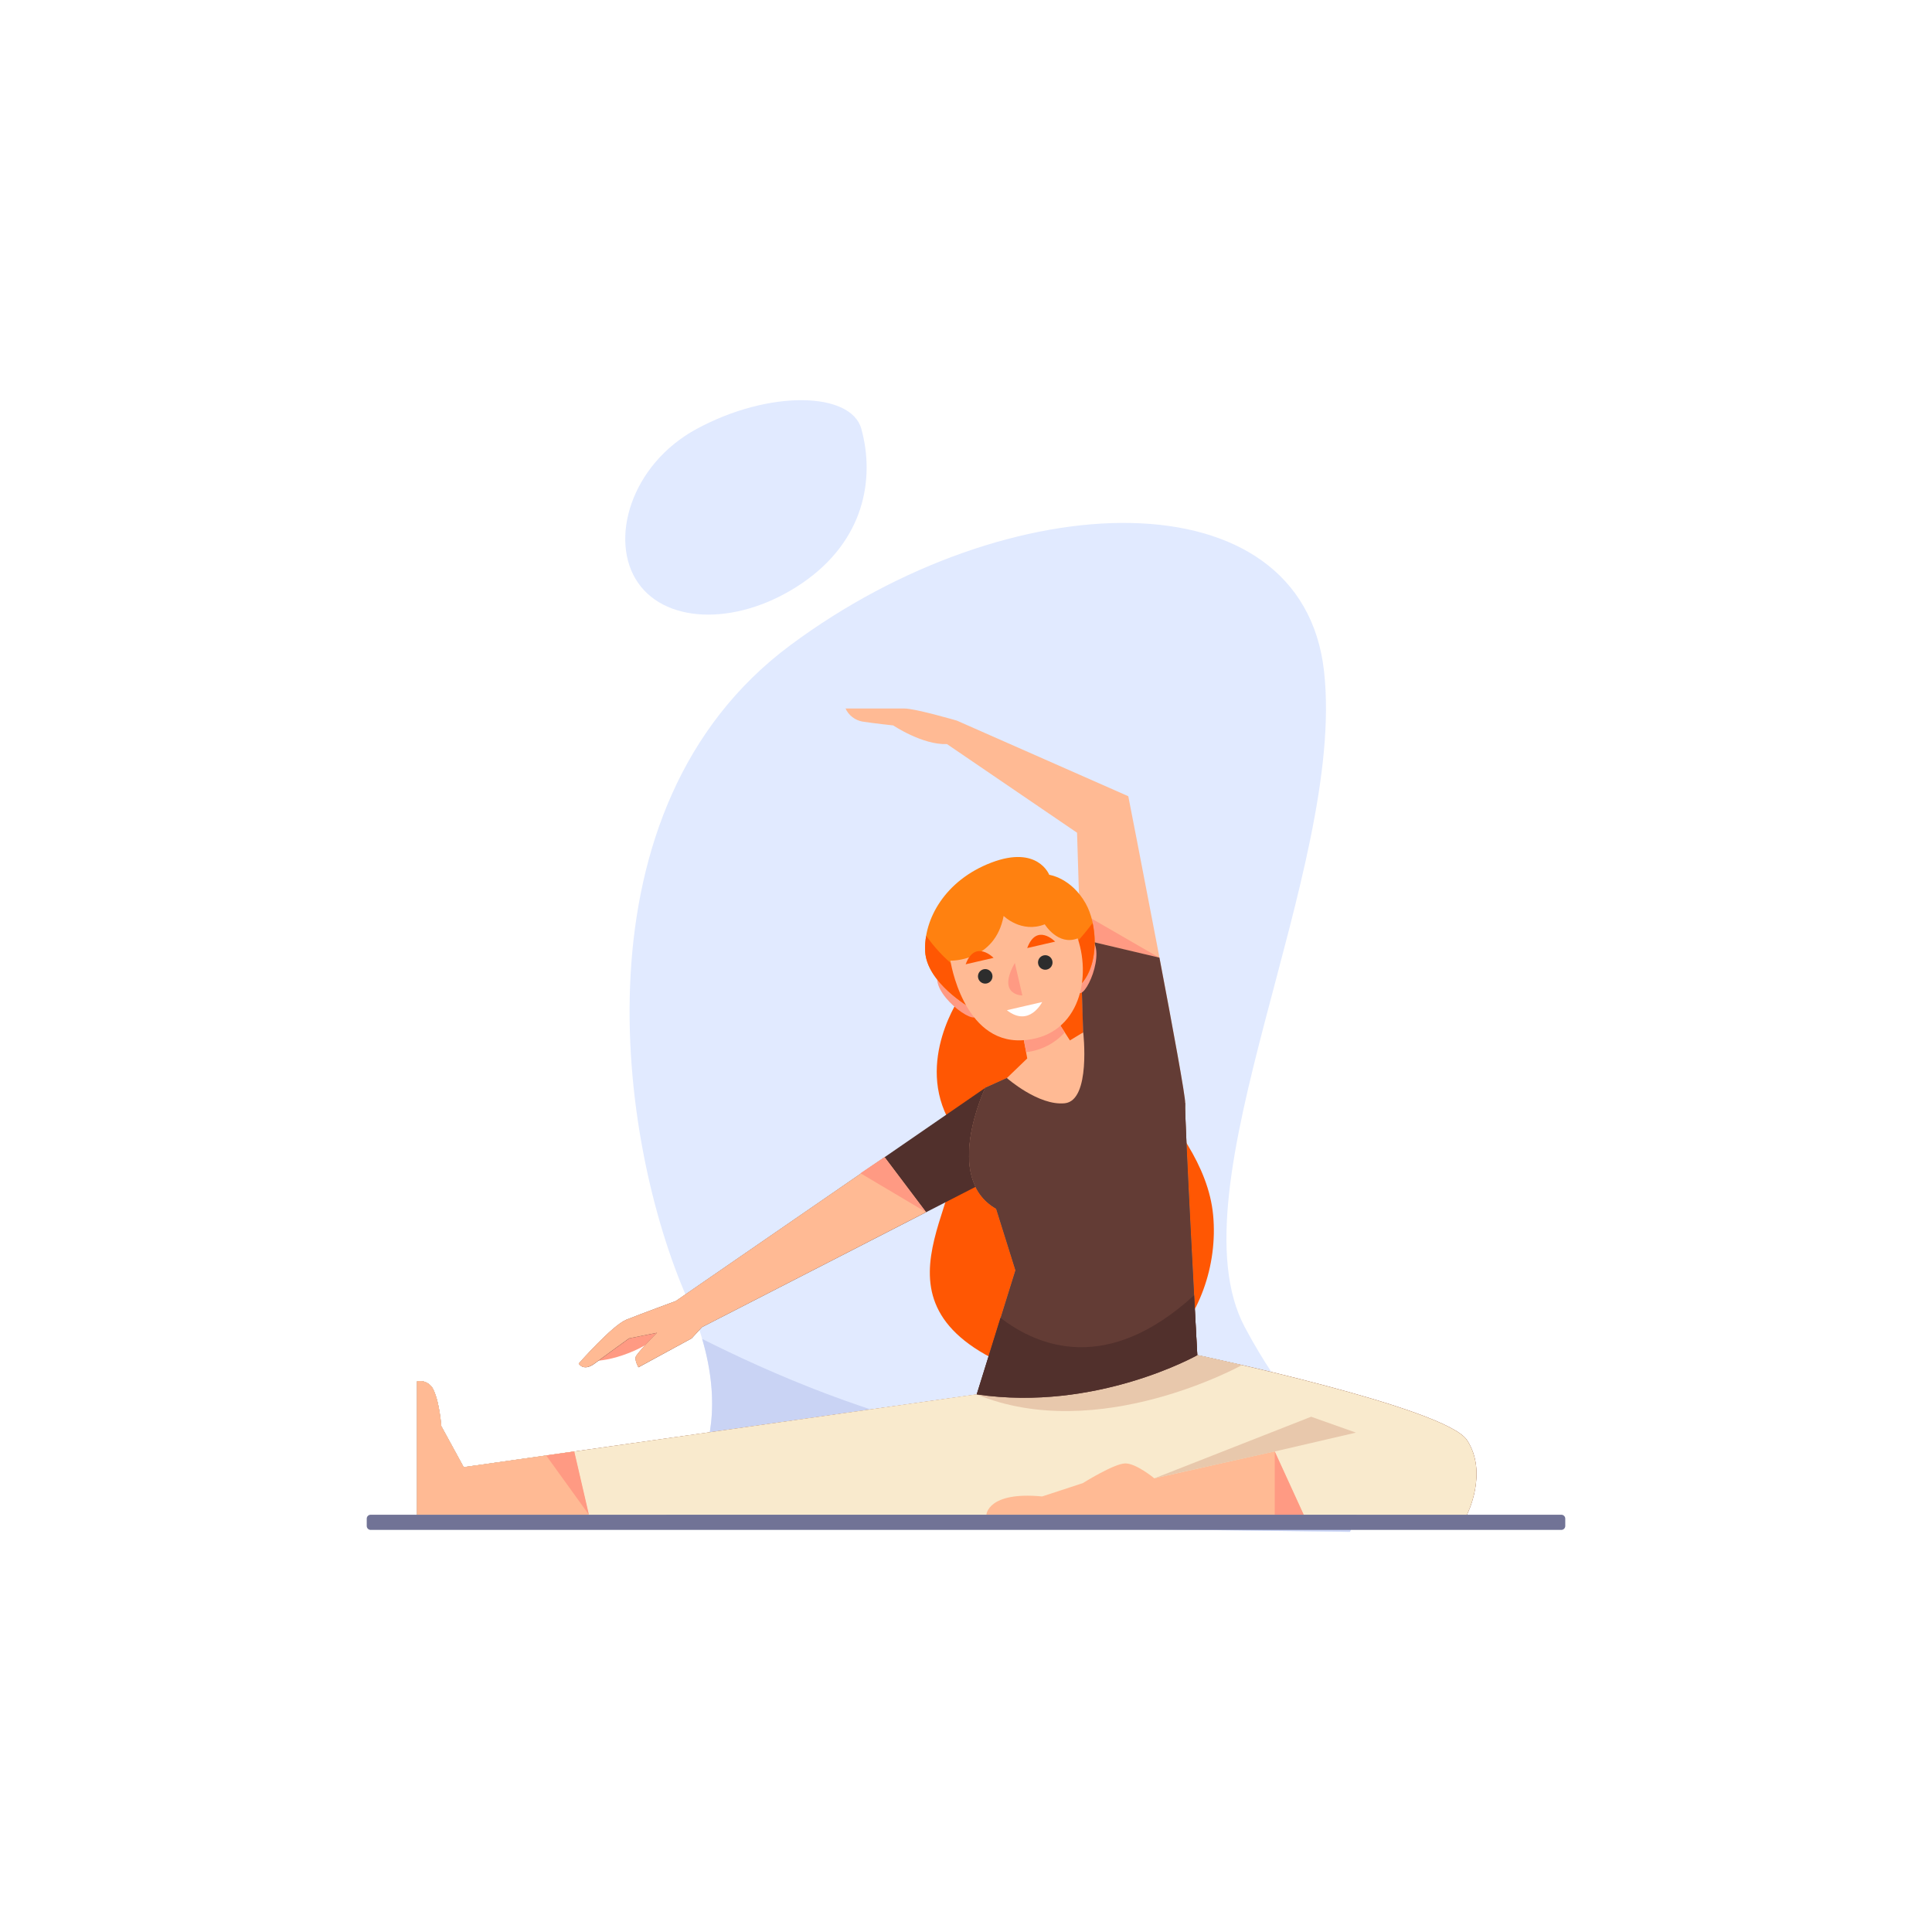 <svg width="500" height="500" viewBox="0 0 500 500" fill="none" xmlns="http://www.w3.org/2000/svg">
<rect x="0" y="0" width="500" height="500" fill="#808080" stroke="none"/>
<g clip-path="url(#clip0_3590_558)">
<rect width="500" height="500" fill="white"/>
<path d="M500 0H0V500H500V0Z" fill="white"/>
<path d="M222.919 111C226.459 123.89 223.699 139.84 207.739 150.82C191.779 161.8 172.739 161.82 165.119 150.82C157.499 139.82 163.259 120.22 180.299 111C199.149 100.8 220.269 101.38 222.919 111Z" fill="#E1EAFF"/>
<path d="M169.929 394.18C169.929 394.18 195.989 377.18 177.929 336.23C159.869 295.28 147.879 209.12 204.509 167C261.139 124.88 336.999 122.46 342.669 173.78C348.339 225.1 302.999 307.47 322.149 343.46C341.299 379.45 358.399 377.33 349.359 396.46L169.929 394.18Z" fill="#E1EAFF"/>
<path d="M181.72 346.51C191.58 380.07 169.93 394.18 169.93 394.18L349.37 396.43C357 380.31 346 379.3 330.9 357.78C289.72 393.83 216.16 363.88 181.72 346.51Z" fill="#C9D3F4"/>
<path d="M248.73 257.63C248.73 257.63 236.63 274.63 245.96 290.63C255.29 306.63 221.47 334.37 258.18 352.22C294.89 370.07 316.38 340.29 313.96 314.49C311.54 288.69 277.96 269.15 280.34 254.02C282.72 238.89 248.73 257.63 248.73 257.63Z" fill="#FF5703"/>
<path d="M152.41 351.92C153.86 352.92 164.24 351.2 171.25 345.16C178.26 339.12 164.49 343.23 164.49 343.23L152.41 351.92Z" fill="#FF9A83"/>
<path d="M254.999 281.52L174.899 336.71C174.899 336.71 165.719 340.09 162.099 341.54C158.479 342.99 149.779 352.89 149.779 352.89C149.779 352.89 150.989 355.06 153.889 352.89C156.789 350.72 162.829 346.37 162.829 346.37L170.069 344.92C170.069 344.92 164.759 350.23 164.519 351.2C164.279 352.17 165.239 353.86 165.239 353.86L178.999 346.37L181.659 343.47L263.129 301.69L254.999 281.52Z" fill="#51302C"/>
<path d="M228.92 299.46L174.86 336.71C174.86 336.71 165.68 340.09 162.06 341.54C158.44 342.99 149.74 352.89 149.74 352.89C149.74 352.89 150.95 355.06 153.85 352.89C156.75 350.72 162.79 346.37 162.79 346.37L170.03 344.92C170.03 344.92 164.72 350.23 164.48 351.2C164.24 352.17 165.2 353.86 165.2 353.86L179 346.37L181.66 343.47L239.66 313.71L228.92 299.46Z" fill="#FFBA94"/>
<path d="M260.58 279L255 281.52C255 281.52 243.87 304.84 257.81 312.81L262.81 328.75L252.81 360.87L120 379.7L114.2 369.07C114.2 369.07 113.79 363.18 112.27 359.89C111.95 359.038 111.335 358.328 110.537 357.89C109.74 357.451 108.811 357.313 107.92 357.5V392H379.65C379.65 392 385.2 381.13 379.65 372.68C374.1 364.23 309.86 350.68 309.86 350.68C309.86 350.68 306.48 288.62 306.72 285.48C306.96 282.34 292 206.06 292 206.06L247.65 186.5C247.65 186.5 236.93 183.36 234.04 183.36H218.82C219.222 184.23 219.827 184.991 220.584 185.579C221.341 186.167 222.228 186.565 223.17 186.74C226.31 187.22 231.17 187.74 231.17 187.74C231.17 187.74 238.71 192.81 245.08 192.57L278.74 215.51L280.34 267.19L272.43 276.37L260.58 279Z" fill="#FFBA94"/>
<path d="M281.311 237.04L300.061 247.87L282.241 243.64L281.311 237.04Z" fill="#FF9A83"/>
<path d="M379.65 372.69C374.1 364.24 309.86 350.69 309.86 350.69C309.86 350.69 306.48 288.63 306.72 285.49C306.83 284.01 303.56 266.21 300.06 247.84L279.56 243L280.31 267.15L272.4 276.33L260.58 279L255 281.52C255 281.52 243.87 304.84 257.81 312.81L262.81 328.75L252.81 360.87L120 379.7L114.2 369.07C114.2 369.07 113.79 363.18 112.27 359.89C111.95 359.038 111.335 358.328 110.537 357.889C109.74 357.451 108.811 357.313 107.92 357.5V392H379.65C379.65 392 385.21 381.14 379.65 372.69Z" fill="#633C35"/>
<path d="M379.65 372.69C374.1 364.24 309.86 350.69 309.86 350.69L303.58 346.34L252.75 360.83L120 379.7L114.2 369.07C114.2 369.07 113.79 363.18 112.27 359.89C111.95 359.038 111.335 358.328 110.537 357.89C109.74 357.451 108.811 357.313 107.92 357.5V392H379.65C379.65 392 385.21 381.14 379.65 372.69Z" fill="#F9EACD"/>
<path d="M321.41 353.29C321.41 353.29 284.26 373.9 252.74 360.86L309.85 350.72L321.41 353.29Z" fill="#E8C8AC"/>
<path d="M309.86 350.72C309.86 350.72 306.48 288.66 306.72 285.52C298.99 275.86 280.3 267.17 280.3 267.17L272.39 276.35L260.58 279L255 281.52C255 281.52 243.87 304.84 257.81 312.81L262.81 328.75L252.81 360.87C283.78 365.45 309.86 350.72 309.86 350.72Z" fill="#633C35"/>
<path d="M264.59 267.16L265.85 273.92L260.58 279C260.58 279 268.79 286.24 275.58 285.52C282.37 284.8 280.34 267.17 280.34 267.17L276.89 269.26L273.11 263.33L264.59 267.16Z" fill="#FFBA94"/>
<path d="M275.55 267.2L273.08 263.32L264.59 267.16L265.59 272.29C269.419 271.862 272.96 270.052 275.55 267.2Z" fill="#FF9A83"/>
<path d="M249.79 253.91C249.79 253.91 245.54 246.78 242.91 251.78C240.28 256.78 252.56 265.91 252.74 262.63C252.92 259.35 249.79 253.91 249.79 253.91Z" fill="#FF9A83"/>
<path d="M276.859 247.65C276.859 247.65 277.549 239.38 282.099 242.71C286.649 246.04 280.549 259.49 278.939 256.62C277.329 253.75 276.859 247.65 276.859 247.65Z" fill="#FF9A83"/>
<path d="M251.07 260.76C251.07 260.76 239.84 254.35 239.43 246.18C239.02 238.01 244.5 227.85 256.54 223.25C268.58 218.65 271.54 226.4 271.54 226.4C271.54 226.4 277.21 227.15 280.96 233.8C283.91 239.02 284.52 248.63 280.37 253.99C276.22 259.35 251.07 260.76 251.07 260.76Z" fill="#FF8110"/>
<path d="M257.14 254.57C249.46 253.44 243.6 247.62 239.7 242.2C239.465 243.519 239.374 244.861 239.43 246.2C239.83 254.37 251.07 260.78 251.07 260.78C251.07 260.78 276.19 259.37 280.34 254.01C283.34 250.11 283.85 243.96 282.76 238.88C278.3 244.87 268.27 256.2 257.14 254.57Z" fill="#FF5703"/>
<path d="M278.901 242.85C282.661 254 278.731 268.57 264.441 269.23C249.191 269.93 245.961 248.62 245.961 248.62C245.961 248.62 257.491 248.96 259.741 237.04C259.741 237.04 264.321 241.6 270.381 239.21C270.381 239.21 273.811 244.85 278.901 242.85Z" fill="#FFBA94"/>
<path d="M262.64 249.21L264.589 257.63C264.589 257.63 257.89 257.63 262.64 249.21Z" fill="#FF9A83"/>
<path d="M260.58 261.44L269.71 259.33C269.71 259.33 266.39 266 260.58 261.44Z" fill="white"/>
<path d="M249.91 249.56L257.14 247.89C257.14 247.89 252.34 243 249.91 249.56Z" fill="#FF5703"/>
<path d="M265.84 245.36L273.07 243.69C273.07 243.69 268.27 238.76 265.84 245.36Z" fill="#FF5703"/>
<path d="M255.4 254.51C256.412 254.275 257.042 253.266 256.808 252.254C256.574 251.243 255.564 250.612 254.552 250.846C253.541 251.08 252.91 252.09 253.145 253.102C253.379 254.113 254.388 254.744 255.4 254.51Z" fill="#2D2D2D"/>
<path d="M270.939 250.919C271.951 250.684 272.581 249.675 272.347 248.663C272.113 247.651 271.103 247.021 270.091 247.255C269.08 247.489 268.45 248.499 268.684 249.511C268.918 250.522 269.928 251.153 270.939 250.919Z" fill="#2D2D2D"/>
<path d="M120 379.7L114.2 369.07C114.2 369.07 113.79 363.18 112.27 359.89C111.95 359.038 111.335 358.328 110.537 357.89C109.74 357.451 108.811 357.313 107.92 357.5V392H152.35L148.56 375.63L120 379.7Z" fill="#FFBA94"/>
<path d="M269.709 387.28L280.239 383.83C280.239 383.83 288.369 378.73 291.239 378.73C294.109 378.73 298.729 382.59 298.729 382.59L329.879 375.59L337.389 392H255.279C255.279 392 255.639 385.93 269.709 387.28Z" fill="#FFBA94"/>
<path d="M228.92 299.46L222.68 303.63L239.67 313.71L228.92 299.46Z" fill="#FF9A83"/>
<path d="M148.62 375.64L152.41 392.01L141.35 376.67L148.62 375.64Z" fill="#FF9A83"/>
<path d="M329.9 375.64V392.01H337.39L329.9 375.64Z" fill="#FF9A83"/>
<path d="M350.91 370.76L329.9 375.64L298.75 382.59L339.32 366.65L350.91 370.76Z" fill="#E8C8AC"/>
<path d="M258.92 341.05L252.75 360.86C283.75 365.45 309.86 350.72 309.86 350.72C309.86 350.72 309.5 344.16 309.03 335.22C286.59 355.74 268.69 348.58 258.92 341.05Z" fill="#51302C"/>
<path d="M404.07 392.01H95.93C95.367 392.01 94.91 392.467 94.91 393.03V394.92C94.91 395.483 95.367 395.94 95.93 395.94H404.07C404.633 395.94 405.09 395.483 405.09 394.92V393.03C405.09 392.467 404.633 392.01 404.07 392.01Z" fill="#717396"/>
</g>
<defs>
<clipPath id="clip0_3590_558">
<rect width="500" height="500" fill="white"/>
</clipPath>
</defs>
</svg>
